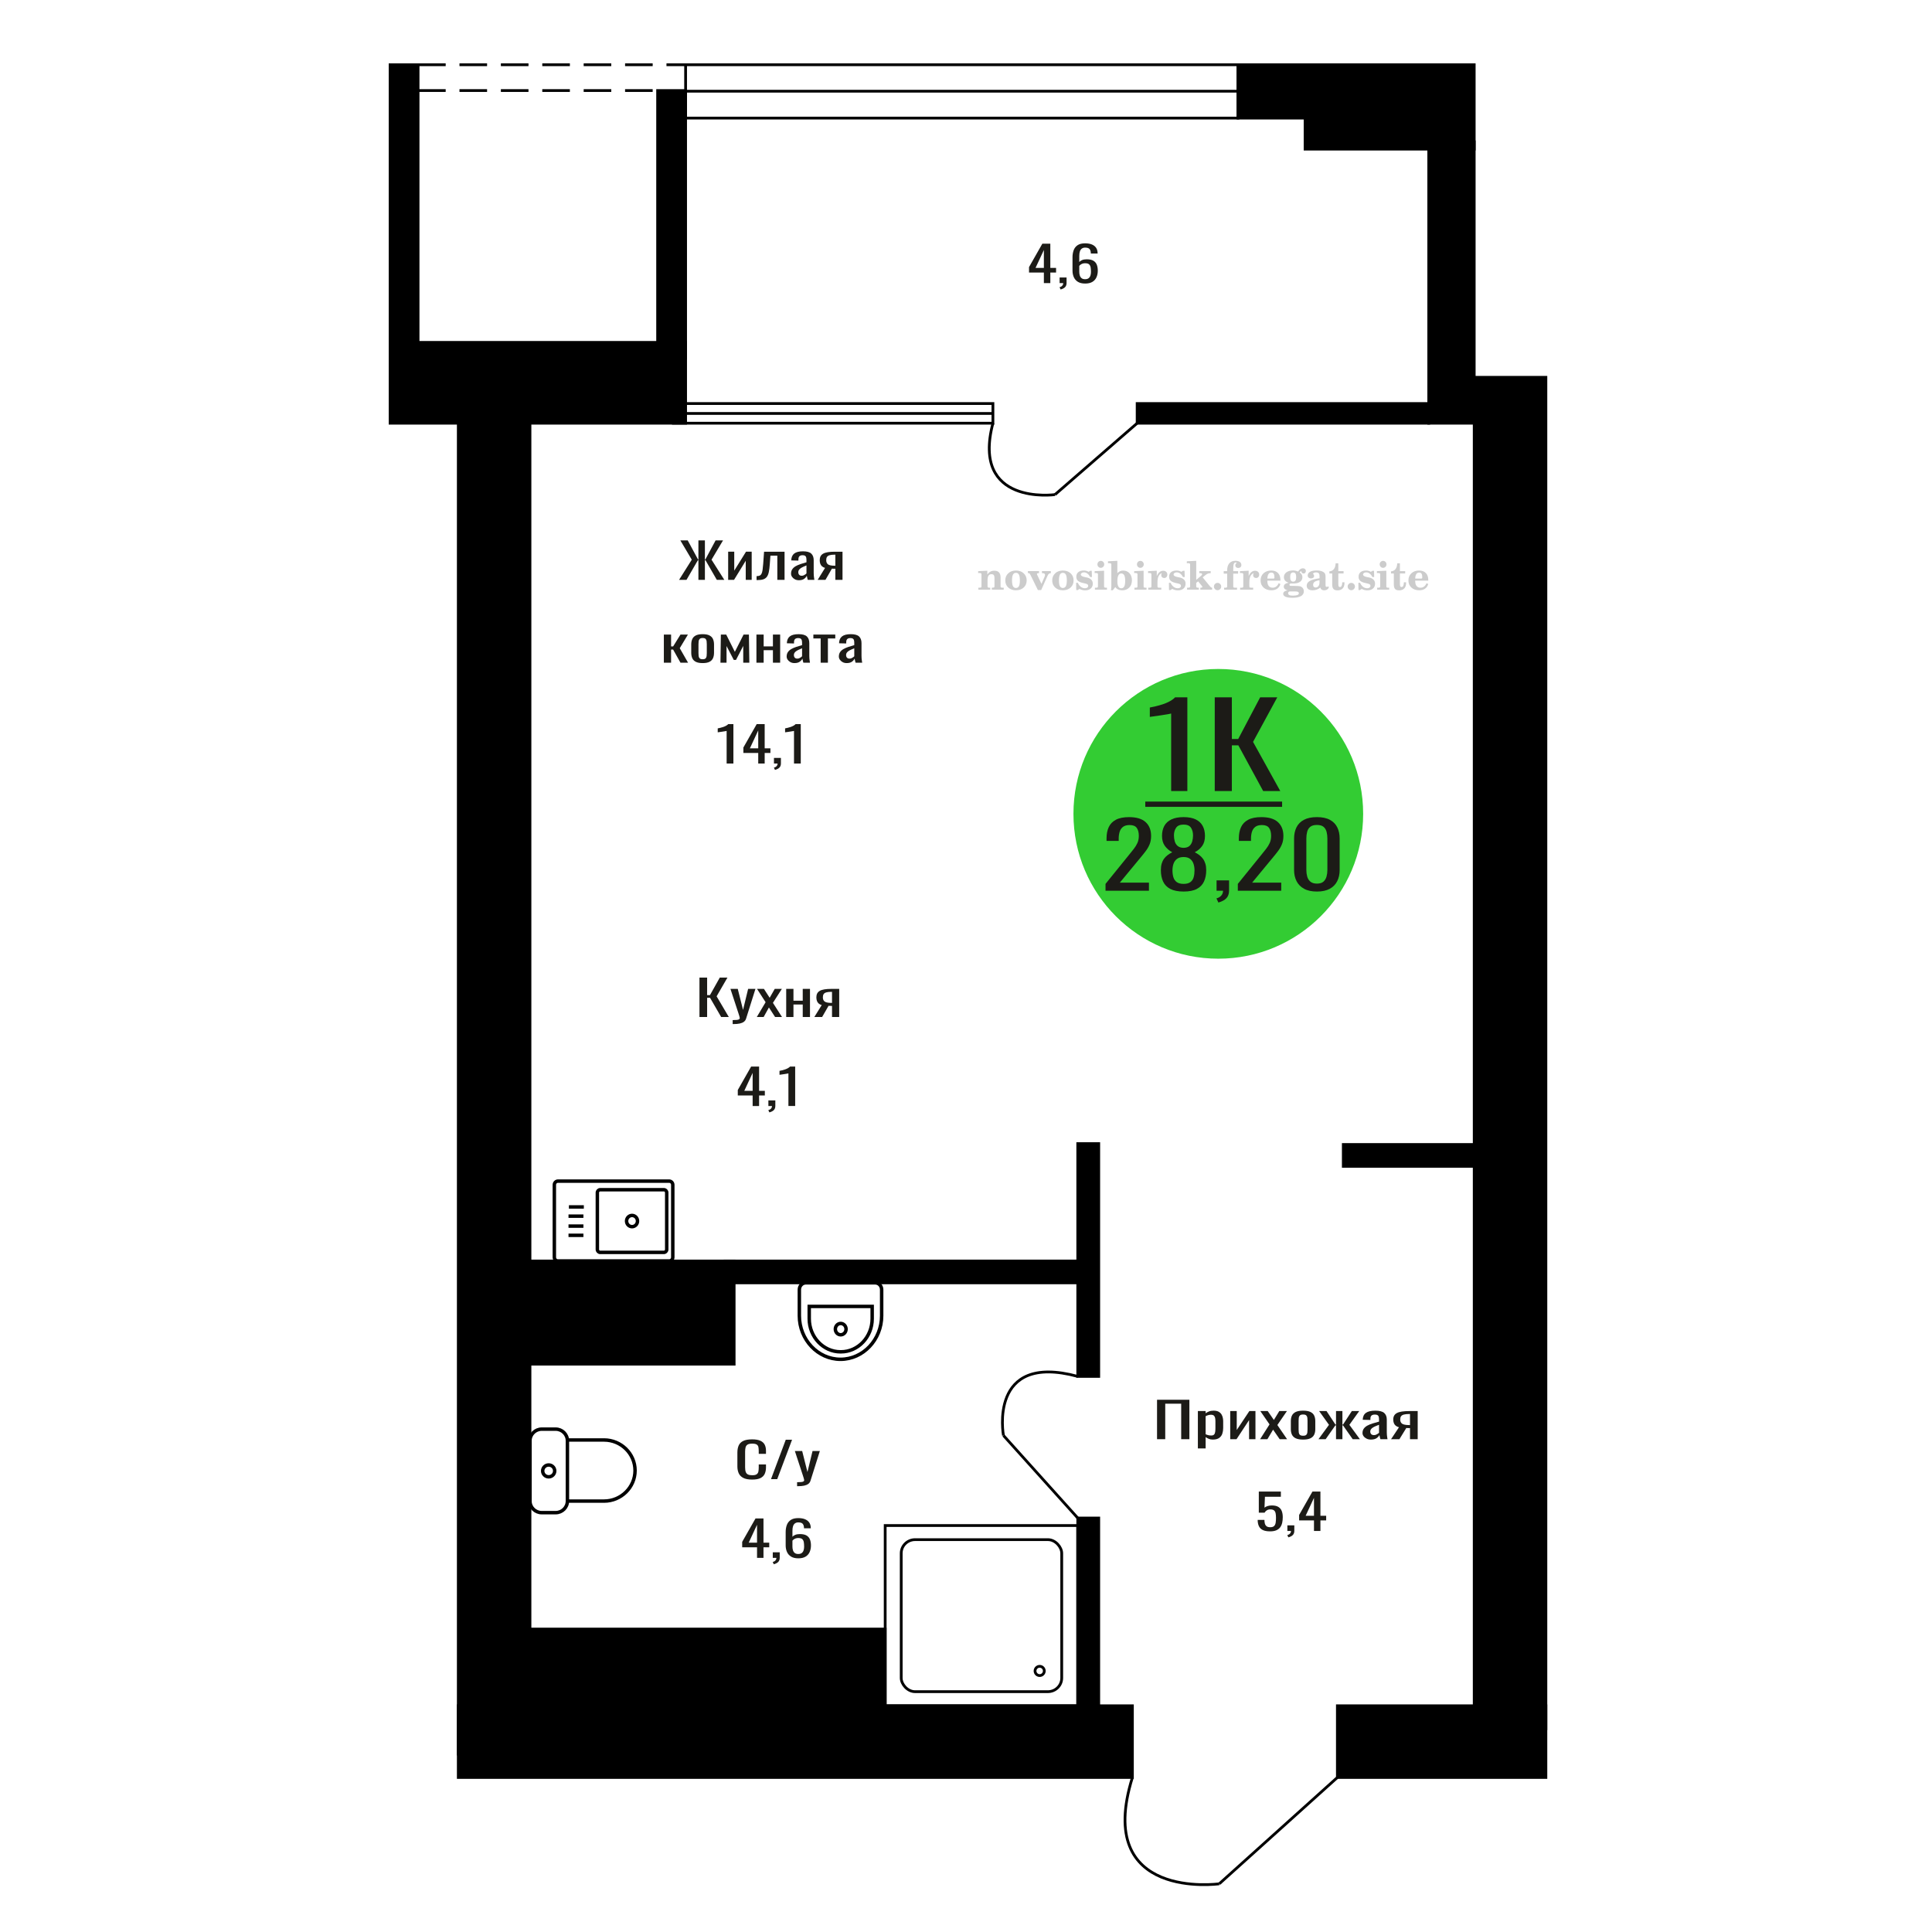 <?xml version="1.0" encoding="UTF-8"?>
<!DOCTYPE svg PUBLIC "-//W3C//DTD SVG 1.1//EN" "http://www.w3.org/Graphics/SVG/1.1/DTD/svg11.dtd">
<!-- Creator: CorelDRAW 2019 -->
<svg xmlns="http://www.w3.org/2000/svg" xml:space="preserve" width="140mm" height="140mm" version="1.1" style="shape-rendering:geometricPrecision; text-rendering:geometricPrecision; image-rendering:optimizeQuality; fill-rule:evenodd; clip-rule:evenodd"
viewBox="0 0 14000 14000"
 xmlns:xlink="http://www.w3.org/1999/xlink">
 <defs>
  <style type="text/css">
   <![CDATA[
    .str1 {stroke:black;stroke-width:25;stroke-miterlimit:22.926}
    .str0 {stroke:black;stroke-width:20;stroke-miterlimit:22.926}
    .str2 {stroke:black;stroke-width:20;stroke-miterlimit:22.926;stroke-dasharray:200 100}
    .fil5 {fill:none}
    .fil4 {fill:black}
    .fil3 {fill:#1C1B17}
    .fil2 {fill:#33CC33}
    .fil0 {fill:#1C1B17;fill-rule:nonzero}
    .fil1 {fill:#CCCCCC;fill-rule:nonzero}
   ]]>
  </style>
 </defs>
 <g id="Слой_x0020_1">
  <polygon class="fil0" points="8384.35,10428.92 8384.35,10143.17 8618.74,10143.17 8618.74,10428.92 8559.34,10428.92 8559.34,10171.74 8443.73,10171.74 8443.73,10428.92 "/>
  <path id="1" class="fil0" d="M8680.22 10495.95l0 -270.94 56.23 0 0 16.23c6.66,-5.17 14.72,-9.64 24.18,-13.4 9.46,-3.77 20.66,-5.65 33.62,-5.65 15.78,0 28.29,2.76 37.59,8.29 9.28,5.53 16.19,12.47 20.75,20.82 4.56,8.34 7.53,16.81 8.94,25.4 1.4,8.58 2.1,15.93 2.1,22.04l0 49.39c0,14.35 -2.1,27.93 -6.31,40.75 -4.21,12.82 -11.82,23.17 -22.86,31.04 -11.04,7.88 -26.53,11.82 -46.51,11.82 -10.86,0 -20.5,-1.82 -28.9,-5.47 -8.42,-3.64 -15.94,-7.82 -22.6,-12.52l0 82.2 -56.23 0zm96.69 -93.84c9.82,0 16.82,-2.41 21.02,-7.23 4.22,-4.82 6.84,-11.35 7.88,-19.58 1.06,-8.23 1.58,-17.29 1.58,-27.17l0 -49.39c0,-8.46 -0.7,-16.28 -2.1,-23.46 -1.4,-7.17 -4.38,-12.87 -8.94,-17.11 -4.54,-4.23 -11.72,-6.35 -21.54,-6.35 -7.36,0 -14.36,1.06 -21.02,3.18 -6.66,2.12 -12.44,4.59 -17.34,7.41l0 130.53c5.26,2.58 11.2,4.76 17.86,6.52 6.66,1.77 14.2,2.65 22.6,2.65z"/>
  <polygon id="2" class="fil0" points="8914.6,10428.92 8914.6,10225.01 8961.9,10225.01 8961.9,10362.24 9053.34,10225.01 9097.49,10225.01 9097.49,10428.92 9051.24,10428.92 9051.24,10290.63 8960.32,10428.92 "/>
  <polygon id="3" class="fil0" points="9131.13,10428.92 9199.45,10321.67 9132.69,10225.01 9186.31,10225.01 9230.97,10289.57 9270.38,10225.01 9325.56,10225.01 9256.2,10326.26 9326.62,10428.92 9273.02,10428.92 9225.19,10359.78 9184.21,10428.92 "/>
  <path id="4" class="fil0" d="M9442.76 10431.74c-22.42,0 -40.12,-3.06 -53.08,-9.17 -12.96,-6.11 -22.15,-14.82 -27.59,-26.11 -5.42,-11.28 -8.15,-24.57 -8.15,-39.86l0 -59.27c0,-15.28 2.73,-28.57 8.15,-39.86 5.44,-11.29 14.63,-19.99 27.59,-26.11 12.96,-6.11 30.66,-9.17 53.08,-9.17 22.42,0 40.02,3.06 52.82,9.17 12.78,6.12 21.9,14.82 27.32,26.11 5.44,11.29 8.15,24.58 8.15,39.86l0 59.27c0,15.29 -2.71,28.58 -8.15,39.86 -5.42,11.29 -14.54,20 -27.32,26.11 -12.8,6.11 -30.4,9.17 -52.82,9.17zm0 -27.87c10.86,0 18.48,-2.11 22.86,-6.35 4.38,-4.23 7,-9.82 7.88,-16.75 0.88,-6.94 1.31,-14.17 1.31,-21.7l0 -63.85c0,-7.76 -0.43,-15.06 -1.31,-21.88 -0.88,-6.82 -3.5,-12.4 -7.88,-16.75 -4.38,-4.35 -12,-6.53 -22.86,-6.53 -10.86,0 -18.57,2.18 -23.12,6.53 -4.56,4.35 -7.27,9.93 -8.15,16.75 -0.88,6.82 -1.31,14.12 -1.31,21.88l0 63.85c0,7.53 0.43,14.76 1.31,21.7 0.88,6.93 3.59,12.52 8.15,16.75 4.55,4.24 12.26,6.35 23.12,6.35z"/>
  <polygon id="5" class="fil0" points="9554.17,10428.92 9630.37,10324.85 9558.91,10225.01 9612.5,10225.01 9677.14,10323.09 9681.34,10323.09 9681.34,10225.01 9727.6,10225.01 9727.6,10323.09 9731.8,10323.09 9795.91,10225.01 9849.51,10225.01 9778.05,10324.85 9854.25,10428.92 9802.22,10428.92 9731.8,10328.73 9727.6,10328.73 9727.6,10428.92 9681.34,10428.92 9681.34,10328.73 9676.62,10328.73 9606.2,10428.92 "/>
  <path id="6" class="fil0" d="M9934.13 10431.74c-11.92,0 -22.42,-2.29 -31.54,-6.88 -9.1,-4.58 -16.28,-10.46 -21.54,-17.64 -5.26,-7.17 -7.88,-14.75 -7.88,-22.75 0,-12.7 3.14,-23.4 9.46,-32.1 6.3,-8.71 14.97,-16.05 26.01,-22.05 11.04,-6 23.82,-11.23 38.36,-15.7 14.54,-4.47 29.87,-8.82 45.99,-13.05l0 -14.47c0,-8.23 -0.7,-15.05 -2.11,-20.46 -1.4,-5.41 -4.29,-9.47 -8.67,-12.17 -4.37,-2.7 -10.94,-4.06 -19.7,-4.06 -7.71,0 -13.93,1.18 -18.65,3.53 -4.74,2.35 -8.15,5.7 -10.25,10.06 -2.1,4.35 -3.16,9.46 -3.16,15.34l0 10.23 -55.7 -1.41c0.7,-22.58 8.4,-39.22 23.12,-49.92 14.72,-10.7 37.48,-16.05 68.32,-16.05 30.12,0 51.49,5.53 64.11,16.58 12.6,11.06 18.92,27.05 18.92,47.98l0 93.13c0,6.35 0.25,12.47 0.79,18.35 0.52,5.88 1.22,11.35 2.1,16.4 0.88,5.06 1.67,9.82 2.37,14.29l-51.51 0c-1.05,-3.76 -2.36,-8.53 -3.94,-14.29 -1.58,-5.76 -2.72,-10.99 -3.42,-15.7 -3.5,8 -10.24,15.47 -20.23,22.41 -9.98,6.93 -23.73,10.4 -41.25,10.4zm22.07 -32.45c5.61,0 10.86,-1.06 15.77,-3.18 4.9,-2.12 9.28,-4.53 13.13,-7.23 3.86,-2.71 6.48,-4.88 7.89,-6.53l0 -57.85c-8.76,3.29 -17,6.58 -24.7,9.87 -7.71,3.3 -14.45,6.77 -20.23,10.41 -5.78,3.65 -10.34,7.76 -13.66,12.35 -3.34,4.59 -5.01,9.82 -5.01,15.7 0,8.23 2.28,14.7 6.84,19.4 4.56,4.7 11.22,7.06 19.97,7.06z"/>
  <path id="7" class="fil0" d="M10080.22 10428.92l57.28 -86.43c-9.8,-2.59 -17.77,-6.47 -23.91,-11.64 -6.14,-5.18 -10.61,-11.53 -13.41,-19.05 -2.8,-7.53 -4.2,-16 -4.2,-25.4 0,-10.82 2.1,-20.11 6.3,-27.87 4.22,-7.76 10.88,-14.11 19.98,-19.05 9.12,-4.94 21.2,-8.59 36.26,-10.94 15.07,-2.35 33.64,-3.53 55.71,-3.53l58.86 0 0 203.91 -55.71 0 0 -80.43c-5.6,0 -10.33,-0.06 -14.19,-0.18 -3.85,-0.12 -8.05,-0.29 -12.61,-0.53l-49.92 81.14 -60.44 0zm130.86 -102.31c0.7,0 1.83,0 3.41,0 1.58,0 2.54,0 2.89,0l0 -80.08c-0.35,0 -1.31,0 -2.89,0 -1.58,0 -2.54,0 -2.89,0 -16.46,0 -29.51,1.36 -39.15,4.06 -9.64,2.7 -16.37,6.94 -20.23,12.7 -3.86,5.76 -5.78,13.46 -5.78,23.11 0,13.4 4.47,23.4 13.39,29.98 8.94,6.59 26.02,10 51.25,10.23z"/>
  <path class="fil1" d="M7089.33 4272.82l0 -14.11 13.22 -0.28c3.86,-0.29 6.44,-1.13 7.71,-2.54 1.27,-1.41 1.93,-4.05 1.93,-7.91l0 -84.43c0,-4.56 -0.99,-7.52 -3.01,-9.03 -2.02,-1.46 -6.21,-2.21 -12.56,-2.21 -0.84,0 -2.21,0.05 -4.09,0.14 -1.88,0.1 -3.29,0.14 -4.33,0.14l0 -13.82 66.37 -3.11 0 27.05c6.78,-9.32 14.21,-16.14 22.25,-20.51 8.04,-4.38 17.26,-6.54 27.61,-6.54 15.66,0 27.24,4 34.76,12 7.53,7.99 11.29,20.27 11.29,36.83l0 63.49c0,3.86 0.66,6.5 1.98,7.95 1.36,1.51 3.9,2.31 7.66,2.5l13.22 0.28 0 14.11 -86.08 0 0 -14.11 9.69 -0.71c3.86,-0.18 6.4,-0.98 7.62,-2.4 1.27,-1.41 1.88,-4.04 1.88,-7.9l0 -58.98c0,-9.79 -1.69,-16.93 -5.03,-21.31 -3.34,-4.42 -8.75,-6.63 -16.18,-6.63 -10.16,0 -17.54,3.48 -22.15,10.49 -4.57,6.96 -6.87,18.44 -6.87,34.43l0 42.28c0,3.86 0.66,6.5 1.93,7.91 1.27,1.41 3.81,2.25 7.66,2.54l9.88 0.28 0 14.11 -86.36 0z"/>
  <path id="1" class="fil1" d="M7284.68 4205.98c0,-21.12 7.19,-38.33 21.54,-51.69 14.39,-13.36 33.02,-20.04 55.88,-20.04 22.67,0 41.25,6.68 55.74,20.08 14.53,13.41 21.78,30.63 21.78,51.65 0,21.03 -7.2,38.19 -21.55,51.46 -14.39,13.26 -33.02,19.9 -55.97,19.9 -22.95,0 -41.63,-6.64 -55.93,-19.85 -14.34,-13.22 -21.49,-30.39 -21.49,-51.51zm48.82 0c0,18.96 2.26,32.79 6.77,41.53 4.52,8.8 11.67,13.17 21.55,13.17 9.92,0 17.17,-4.37 21.77,-13.17 4.61,-8.74 6.92,-22.57 6.92,-41.53 0,-19.19 -2.26,-33.16 -6.82,-41.91 -4.56,-8.79 -11.76,-13.17 -21.59,-13.17 -9.97,0 -17.22,4.38 -21.78,13.17 -4.56,8.75 -6.82,22.72 -6.82,41.91z"/>
  <path id="2" class="fil1" d="M7466.09 4164.17c-2.11,-4.57 -4.33,-7.62 -6.58,-9.08 -2.31,-1.46 -5.6,-2.21 -9.83,-2.21l-1.09 0 0 -14.4 80.53 0 0 14.4 -6.07 0.56c-3.2,0.28 -5.5,0.85 -6.91,1.79 -1.36,0.89 -2.07,2.3 -2.07,4.14 0,0.8 0.33,2.11 0.89,3.85 0.61,1.74 1.37,3.53 2.31,5.37l29.63 62.46 23.14 -53.62c0.76,-1.83 1.32,-3.9 1.79,-6.16 0.47,-2.26 0.71,-4.24 0.71,-5.98 0,-3.48 -1.32,-6.3 -3.96,-8.37 -2.58,-2.02 -6.25,-3.2 -10.95,-3.48l-7.44 -0.56 0 -14.4 64.63 0 0 14.96c-6.07,0.28 -10.77,1.69 -14.11,4.28 -3.39,2.54 -6.73,7.62 -10.16,15.15l-45.72 102.77 -23.99 0 -54.75 -111.47z"/>
  <path id="3" class="fil1" d="M7624.75 4205.98c0,-21.12 7.19,-38.33 21.54,-51.69 14.39,-13.36 33.02,-20.04 55.88,-20.04 22.67,0 41.25,6.68 55.74,20.08 14.53,13.41 21.78,30.63 21.78,51.65 0,21.03 -7.2,38.19 -21.55,51.46 -14.39,13.26 -33.02,19.9 -55.97,19.9 -22.95,0 -41.63,-6.64 -55.93,-19.85 -14.34,-13.22 -21.49,-30.39 -21.49,-51.51zm48.82 0c0,18.96 2.26,32.79 6.77,41.53 4.52,8.8 11.67,13.17 21.55,13.17 9.92,0 17.17,-4.37 21.77,-13.17 4.61,-8.74 6.92,-22.57 6.92,-41.53 0,-19.19 -2.26,-33.16 -6.82,-41.91 -4.56,-8.79 -11.76,-13.17 -21.59,-13.17 -9.97,0 -17.22,4.38 -21.78,13.17 -4.56,8.75 -6.82,22.72 -6.82,41.91z"/>
  <path id="4" class="fil1" d="M7797.98 4223.15l12.18 0c5.79,12.79 13.12,22.58 22.01,29.35 8.94,6.77 18.87,10.16 29.87,10.16 7.2,0 12.89,-1.6 17.08,-4.75 4.23,-3.2 6.35,-7.43 6.35,-12.79 0,-4.8 -1.84,-8.47 -5.55,-11.06 -3.72,-2.59 -11.62,-5.13 -23.76,-7.62 -20.84,-4 -35.51,-9.64 -44.02,-16.84 -8.52,-7.19 -12.75,-17.26 -12.75,-30.19 0,-14.35 4.75,-25.45 14.25,-33.31 9.5,-7.9 23,-11.85 40.45,-11.85 6.49,0 12.7,0.8 18.49,2.45 5.83,1.64 11.15,3.99 15.94,7.1l11.06 -7.57 11.61 0 1.37 45.15 -13.27 0c-4.93,-10.58 -11.33,-18.91 -19.14,-24.88 -7.81,-5.98 -16.18,-8.99 -25.16,-8.99 -6.82,0 -12.37,1.51 -16.65,4.57 -4.33,3.05 -6.5,6.86 -6.5,11.47 0,8.75 11.15,15.1 33.4,19.05 2.68,0.47 4.75,0.85 6.21,1.13 15.71,2.92 27.56,8.23 35.46,15.95 7.91,7.71 11.86,17.73 11.86,30.01 0,14.81 -4.99,26.53 -14.96,35.18 -9.97,8.7 -23.57,13.03 -40.83,13.03 -7.71,0 -15.05,-0.89 -21.92,-2.73 -6.91,-1.83 -13.12,-4.47 -18.76,-7.95l-12.14 8.42 -11.34 0 -0.84 -52.49z"/>
  <path id="5" class="fil1" d="M7952.3 4089.38c0,-7.01 2.4,-12.94 7.25,-17.78 4.84,-4.89 10.67,-7.34 17.59,-7.34 6.63,0 12.37,2.45 17.26,7.38 4.85,4.94 7.29,10.82 7.29,17.74 0,6.91 -2.4,12.84 -7.24,17.87 -4.85,5.03 -10.59,7.53 -17.31,7.53 -6.92,0 -12.75,-2.45 -17.59,-7.39 -4.85,-4.94 -7.25,-10.91 -7.25,-18.01zm48.26 158.56c0,3.95 0.66,6.68 1.93,8.09 1.32,1.41 3.91,2.21 7.76,2.4l11.2 0.28 0 14.11 -87.21 0 0 -14.11 12.28 -0.28c3.81,-0.19 6.39,-0.99 7.71,-2.5 1.37,-1.45 2.02,-4.14 2.02,-7.99l0 -84.48c0,-4.47 -0.98,-7.48 -3.01,-8.94 -2.02,-1.46 -6.16,-2.21 -12.41,-2.21 -0.85,0 -2.17,0.05 -4.1,0.14 -1.88,0.1 -3.34,0.14 -4.46,0.14l0 -13.82 68.29 -3.11 0 112.28z"/>
  <path id="6" class="fil1" d="M8125.3 4155.42c-9.59,0 -16.74,4.75 -21.4,14.25 -4.7,9.55 -7.05,23.99 -7.05,43.37 0,16.27 2.39,28.64 7.24,37.16 4.84,8.51 11.9,12.74 21.21,12.74 9.64,0 16.75,-4.47 21.36,-13.45 4.61,-8.94 6.91,-22.81 6.91,-41.53 0,-17.69 -2.35,-30.81 -7.05,-39.51 -4.66,-8.71 -11.76,-13.03 -21.22,-13.03zm-74.97 121.92c0.94,-5.32 1.64,-10.59 2.07,-15.81 0.47,-5.22 0.7,-10.58 0.7,-16.09l0 -153.48c0,-4.42 -0.99,-7.38 -2.92,-8.84 -1.92,-1.46 -6.02,-2.21 -12.22,-2.21 -0.85,0 -2.26,0.05 -4.29,0.14 -2.02,0.1 -3.66,0.14 -4.84,0.14l0 -13.83 68.02 -3.38 0 89.79c5.78,-6.58 12.08,-11.43 18.86,-14.58 6.82,-3.11 14.44,-4.66 22.9,-4.66 19.01,0 34.39,6.49 46.15,19.48 11.76,12.98 17.64,30 17.64,51.03 0,21.87 -6.5,39.42 -19.43,52.68 -12.94,13.27 -29.96,19.9 -51.13,19.9 -11.19,0 -20.93,-1.98 -29.26,-5.93 -8.32,-3.9 -15.24,-9.83 -20.74,-17.73l-18.01 23.38 -13.5 0z"/>
  <path id="7" class="fil1" d="M8238.8 4089.38c0,-7.01 2.4,-12.94 7.25,-17.78 4.84,-4.89 10.67,-7.34 17.59,-7.34 6.63,0 12.37,2.45 17.26,7.38 4.85,4.94 7.29,10.82 7.29,17.74 0,6.91 -2.4,12.84 -7.24,17.87 -4.85,5.03 -10.59,7.53 -17.31,7.53 -6.92,0 -12.75,-2.45 -17.59,-7.39 -4.85,-4.94 -7.25,-10.91 -7.25,-18.01zm48.26 158.56c0,3.95 0.66,6.68 1.93,8.09 1.32,1.41 3.91,2.21 7.76,2.4l11.2 0.28 0 14.11 -87.21 0 0 -14.11 12.28 -0.28c3.81,-0.19 6.39,-0.99 7.71,-2.5 1.37,-1.45 2.02,-4.14 2.02,-7.99l0 -84.48c0,-4.47 -0.98,-7.48 -3.01,-8.94 -2.02,-1.46 -6.16,-2.21 -12.41,-2.21 -0.85,0 -2.17,0.05 -4.1,0.14 -1.88,0.1 -3.34,0.14 -4.46,0.14l0 -13.82 68.29 -3.11 0 112.28z"/>
  <path id="8" class="fil1" d="M8320.69 4272.82l0 -14.11 13.22 -0.28c3.86,-0.29 6.44,-1.13 7.71,-2.54 1.27,-1.41 1.93,-4.05 1.93,-7.91l0 -84.47c0,-4.52 -0.99,-7.53 -3.01,-8.99 -2.02,-1.46 -6.21,-2.21 -12.56,-2.21 -0.84,0 -2.21,0.05 -4.09,0.14 -1.88,0.1 -3.29,0.14 -4.33,0.14l0 -13.82 62.89 -3.11 0 38.85c5.55,-12.74 12.14,-22.39 19.9,-28.88 7.71,-6.44 16.41,-9.69 26.15,-9.69 9.03,0 16.37,2.54 22.01,7.58 5.65,5.08 8.47,11.52 8.47,19.42 0,7.72 -2.07,13.88 -6.26,18.53 -4.18,4.66 -9.69,6.97 -16.51,6.97 -6.35,0 -11.52,-2.03 -15.52,-6.12 -4,-4.09 -6.02,-9.41 -6.02,-15.94 0,-2.59 0.42,-4.94 1.27,-7.15 0.8,-2.21 2.12,-4.33 3.86,-6.35 -10.49,3.38 -18.44,10.67 -23.94,21.77 -5.51,11.11 -8.28,25.59 -8.28,43.42l0 29.91c0,3.86 0.66,6.5 1.97,7.95 1.37,1.51 3.91,2.31 7.67,2.5l18.02 0.28 0 14.11 -94.55 0z"/>
  <path id="9" class="fil1" d="M8470.32 4223.15l12.18 0c5.79,12.79 13.12,22.58 22.01,29.35 8.94,6.77 18.87,10.16 29.87,10.16 7.2,0 12.89,-1.6 17.08,-4.75 4.23,-3.2 6.35,-7.43 6.35,-12.79 0,-4.8 -1.84,-8.47 -5.55,-11.06 -3.72,-2.59 -11.62,-5.13 -23.76,-7.62 -20.84,-4 -35.51,-9.64 -44.02,-16.84 -8.52,-7.19 -12.75,-17.26 -12.75,-30.19 0,-14.35 4.75,-25.45 14.25,-33.31 9.5,-7.9 23,-11.85 40.45,-11.85 6.49,0 12.7,0.8 18.49,2.45 5.83,1.64 11.15,3.99 15.94,7.1l11.06 -7.57 11.61 0 1.37 45.15 -13.27 0c-4.93,-10.58 -11.33,-18.91 -19.14,-24.88 -7.81,-5.98 -16.18,-8.99 -25.16,-8.99 -6.82,0 -12.37,1.51 -16.65,4.57 -4.33,3.05 -6.5,6.86 -6.5,11.47 0,8.75 11.15,15.1 33.4,19.05 2.68,0.47 4.75,0.85 6.21,1.13 15.71,2.92 27.56,8.23 35.46,15.95 7.91,7.71 11.86,17.73 11.86,30.01 0,14.81 -4.99,26.53 -14.96,35.18 -9.97,8.7 -23.57,13.03 -40.83,13.03 -7.71,0 -15.05,-0.89 -21.92,-2.73 -6.91,-1.83 -13.12,-4.47 -18.76,-7.95l-12.14 8.42 -11.34 0 -0.84 -52.49z"/>
  <path id="10" class="fil1" d="M8624.08 4091.92c0,-4.38 -0.94,-7.34 -2.82,-8.8 -1.88,-1.46 -5.93,-2.21 -12.14,-2.21 -0.7,0 -2.12,0.05 -4.19,0.14 -2.02,0.1 -3.66,0.14 -4.84,0.14l0 -13.83 68.3 -3.38 0 137.96 33.91 -28.51c2.96,-2.4 5.13,-4.56 6.54,-6.54 1.46,-1.97 2.16,-3.85 2.16,-5.59 0,-2.78 -1.31,-4.8 -3.95,-6.12 -2.59,-1.36 -6.54,-2.02 -11.76,-2.02 -0.47,0 -1.27,0.05 -2.35,0.14 -1.08,0.09 -1.93,0.14 -2.49,0.14l0 -14.67 82.92 0 0 14.67c-7.15,0 -13.59,0.94 -19.33,2.82 -5.74,1.88 -11.15,4.89 -16.18,9.03l-22.86 18.35 52.73 64.86c2.82,3.58 5.45,6.21 7.81,7.81 2.4,1.6 4.89,2.4 7.43,2.4l0.56 0 0 14.11 -85.51 0 0 -14.11 6.77 -0.28c2.59,-0.19 4.52,-0.76 5.93,-1.7 1.36,-0.98 2.07,-2.3 2.07,-3.95 0,-1.55 -1.27,-3.9 -3.72,-7.01 -0.65,-0.84 -1.12,-1.45 -1.41,-1.78l-25.73 -31.28 -13.54 11 0 24.27c0,3.86 0.66,6.5 1.93,7.95 1.27,1.51 3.85,2.31 7.71,2.5l9.27 0.28 0 14.11 -85.23 0 0 -14.11 12.23 -0.28c3.76,-0.19 6.35,-0.99 7.71,-2.5 1.36,-1.45 2.07,-4.09 2.07,-7.95l0 -156.06z"/>
  <path id="11" class="fil1" d="M8822.81 4223.71c7.15,0 13.35,2.59 18.58,7.81 5.22,5.18 7.85,11.38 7.85,18.63 0,7.29 -2.59,13.54 -7.81,18.77 -5.17,5.22 -11.38,7.85 -18.62,7.85 -7.2,0 -13.36,-2.63 -18.54,-7.85 -5.22,-5.23 -7.8,-11.48 -7.8,-18.77 0,-7.15 2.63,-13.36 7.85,-18.58 5.22,-5.22 11.38,-7.86 18.49,-7.86z"/>
  <path id="12" class="fil1" d="M8867.4 4156.55l0 -17.78 25.02 0 0 -5.65c0,-21.97 5.22,-38.99 15.71,-51.17 10.49,-12.19 25.21,-18.26 44.12,-18.26 13.27,0 23.76,2.73 31.52,8.14 7.76,5.41 11.66,12.7 11.66,21.87 0,6.82 -2.07,12.19 -6.21,16.09 -4.14,3.9 -9.87,5.83 -17.26,5.83 -6.07,0 -11.01,-1.78 -14.82,-5.36 -3.81,-3.57 -5.73,-8.18 -5.73,-13.78 0,-5.88 2.63,-11.1 7.95,-15.71 1.08,-1.08 1.64,-1.79 1.64,-2.07 0,-0.99 -0.47,-1.74 -1.36,-2.16 -0.94,-0.47 -2.45,-0.71 -4.57,-0.71 -7,0 -11.85,3.58 -14.53,10.68 -2.73,7.1 -4.09,21.54 -4.09,43.32l0 8.94 35.51 0 0 17.78 -35.51 0 0 91.43c0,4.14 0.84,6.97 2.59,8.47 1.74,1.51 5.08,2.26 10.01,2.26l15.06 0 0 14.11 -93.7 0 0 -14.11 12.37 -0.28c3.76,-0.19 6.3,-0.99 7.67,-2.5 1.31,-1.45 1.97,-4.09 1.97,-7.95l0 -91.43 -25.02 0z"/>
  <path id="13" class="fil1" d="M8986.4 4272.82l0 -14.11 13.22 -0.28c3.86,-0.29 6.44,-1.13 7.71,-2.54 1.27,-1.41 1.93,-4.05 1.93,-7.91l0 -84.47c0,-4.52 -0.99,-7.53 -3.01,-8.99 -2.02,-1.46 -6.21,-2.21 -12.56,-2.21 -0.84,0 -2.21,0.05 -4.09,0.14 -1.88,0.1 -3.29,0.14 -4.33,0.14l0 -13.82 62.89 -3.11 0 38.85c5.55,-12.74 12.14,-22.39 19.9,-28.88 7.71,-6.44 16.41,-9.69 26.15,-9.69 9.03,0 16.37,2.54 22.01,7.58 5.65,5.08 8.47,11.52 8.47,19.42 0,7.72 -2.07,13.88 -6.26,18.53 -4.18,4.66 -9.69,6.97 -16.51,6.97 -6.35,0 -11.52,-2.03 -15.52,-6.12 -4,-4.09 -6.02,-9.41 -6.02,-15.94 0,-2.59 0.42,-4.94 1.27,-7.15 0.8,-2.21 2.12,-4.33 3.86,-6.35 -10.49,3.38 -18.44,10.67 -23.94,21.77 -5.51,11.11 -8.28,25.59 -8.28,43.42l0 29.91c0,3.86 0.66,6.5 1.97,7.95 1.37,1.51 3.91,2.31 7.67,2.5l18.02 0.28 0 14.11 -94.55 0z"/>
  <path id="14" class="fil1" d="M9265.85 4226.25l12.42 5.93c-4.42,14.77 -12.14,26.01 -23.19,33.68 -11.1,7.67 -25.17,11.48 -42.24,11.48 -23.43,0 -42.29,-6.59 -56.68,-19.71 -14.35,-13.13 -21.54,-30.34 -21.54,-51.65 0,-21.26 7.15,-38.57 21.4,-51.83 14.3,-13.27 32.97,-19.9 56.02,-19.9 21.02,0 37.35,6.07 49.01,18.25 11.67,12.14 17.5,29.21 17.5,51.13l0 3.71 -94.83 0 0 1.93c0,16.33 3.3,28.65 9.83,36.97 6.59,8.33 16.37,12.47 29.31,12.47 9.45,0 17.78,-2.73 24.93,-8.19 7.19,-5.45 13.21,-13.54 18.06,-24.27zm-82.13 -33.58l43.37 0c2.96,0 5.03,-0.66 6.21,-1.93 1.18,-1.27 1.79,-3.62 1.79,-7.05 0,-12.14 -1.84,-20.98 -5.46,-26.49 -3.62,-5.5 -9.31,-8.27 -17.12,-8.27 -8.98,0 -15.85,3.62 -20.6,10.81 -4.71,7.25 -7.43,18.21 -8.19,32.93z"/>
  <path id="15" class="fil1" d="M9330.38 4277.95c-9.12,-2.31 -15.99,-5.69 -20.65,-10.26 -4.65,-4.56 -6.96,-10.16 -6.96,-16.88 0,-7.43 3.06,-13.55 9.22,-18.39 6.16,-4.8 15.05,-8.09 26.62,-9.84 -11.38,-3.05 -20.03,-8.04 -26.01,-15.05 -5.97,-6.96 -8.98,-15.47 -8.98,-25.49 0,-14.3 6.07,-25.97 18.2,-34.9 12.14,-8.99 27.99,-13.45 47.56,-13.45 6.91,0 13.4,0.7 19.56,2.07 6.17,1.36 12.14,3.43 17.92,6.16l4.85 -7.01c3.76,-5.36 8.28,-9.46 13.5,-12.37 5.22,-2.92 10.68,-4.38 16.37,-4.38 6.25,0 11.33,1.79 15.28,5.37 3.96,3.62 5.93,8.23 5.93,13.82 0,5.51 -1.5,10.02 -4.56,13.46 -3.01,3.43 -6.96,5.17 -11.81,5.17 -3.34,0 -6.16,-0.7 -8.56,-2.12 -2.4,-1.45 -4.33,-3.62 -5.78,-6.53 -0.57,-1.13 -0.9,-2.5 -1.09,-4.14 -0.28,-2.31 -1.27,-3.48 -2.91,-3.58 -1.65,0 -3.48,0.8 -5.51,2.4 -2.02,1.6 -3.66,3.62 -4.93,6.07 6.96,4.8 12.04,9.92 15.24,15.43 3.19,5.55 4.79,11.9 4.79,19.05 0,14.34 -5.83,25.58 -17.45,33.72 -11.62,8.14 -27.75,12.23 -48.4,12.23 -1.74,0 -4.18,-0.09 -7.34,-0.28 -3.1,-0.19 -5.36,-0.28 -6.72,-0.28 -4.33,0 -7.72,0.8 -10.11,2.44 -2.45,1.6 -3.67,3.81 -3.67,6.64 0,3.24 1.08,5.5 3.24,6.77 2.17,1.27 5.93,1.93 11.34,1.93l20.46 0c10.72,0 20.08,0.33 28.03,1.03 8,0.71 13.45,1.6 16.51,2.68 7.72,2.78 13.74,7.34 18.06,13.78 4.33,6.45 6.5,13.88 6.5,22.3 0,14.86 -7.06,26.29 -21.17,34.29 -14.11,8 -34.34,11.99 -60.73,11.99 -22.43,0 -39.32,-2.44 -50.65,-7.29 -11.34,-4.89 -17.03,-12.13 -17.03,-21.77 0,-6.35 2.77,-11.62 8.28,-15.9 5.5,-4.28 13.36,-7.25 23.56,-8.89zm13.88 7.85c-3.58,1.46 -6.12,3.15 -7.62,5.04 -1.51,1.88 -2.26,4.32 -2.26,7.38 0,6.16 2.68,10.72 8,13.64 5.31,2.96 13.59,4.42 24.83,4.42 15.24,0 26.53,-1.41 33.82,-4.18 7.29,-2.83 10.96,-7.15 10.96,-13.08 0,-4.66 -1.97,-8.04 -5.93,-10.11 -3.95,-2.07 -10.72,-3.11 -20.32,-3.11l-41.48 0zm4.8 -104.51c0,11.61 1.74,20.08 5.22,25.4 3.53,5.31 8.98,7.99 16.46,7.99 7.53,0 13.08,-2.68 16.7,-8.09 3.57,-5.36 5.36,-13.78 5.36,-25.3 0,-11.29 -1.79,-19.66 -5.36,-25.07 -3.62,-5.41 -9.17,-8.14 -16.7,-8.14 -7.48,0 -12.93,2.73 -16.46,8.14 -3.48,5.41 -5.22,13.78 -5.22,25.07z"/>
  <path id="16" class="fil1" d="M9561.62 4204.52c-16.7,2.68 -28.6,6.63 -35.66,11.86 -7.1,5.22 -10.63,12.55 -10.63,22.06 0,5.78 1.6,10.34 4.75,13.78 3.15,3.38 7.43,5.08 12.75,5.08 8.7,0 15.71,-3.25 20.93,-9.74 5.22,-6.49 7.86,-15.38 7.86,-26.67l0 -16.37zm43.74 35.75c0,4.52 0.8,7.71 2.4,9.64 1.6,1.93 4.23,2.87 7.81,2.87 1.64,0 3.52,-0.47 5.64,-1.46 2.12,-0.94 3.43,-1.41 4,-1.41 1.08,0 1.97,0.33 2.63,1.08 0.61,0.76 0.94,1.79 0.94,3.2 0,5.88 -3.34,11.25 -10.06,16.14 -6.73,4.84 -14.77,7.29 -24.13,7.29 -7.01,0 -12.98,-1.84 -17.92,-5.55 -4.99,-3.72 -7.9,-8.52 -8.85,-14.35 -7.71,6.3 -16.46,11.2 -26.24,14.68 -9.79,3.48 -19.85,5.22 -30.25,5.22 -13.5,0 -23.99,-2.92 -31.42,-8.8 -7.43,-5.88 -11.14,-14.16 -11.14,-24.83 0,-14.21 7.47,-25.64 22.38,-34.2 14.92,-8.61 38.53,-15.05 70.75,-19.38l0 -15.33c0,-9.93 -1.98,-16.94 -5.93,-21.07 -3.95,-4.14 -10.53,-6.21 -19.71,-6.21 -5.97,0 -11,0.98 -15.05,2.96 -4.09,1.98 -6.16,4.28 -6.16,6.82 0,0.66 1.22,2.54 3.67,5.69 2.44,3.11 3.67,6.59 3.67,10.49 0,5.32 -2.07,9.6 -6.26,12.89 -4.18,3.24 -9.64,4.89 -16.32,4.89 -6.82,0 -12.47,-1.97 -16.98,-5.93 -4.47,-3.95 -6.73,-8.89 -6.73,-14.86 0,-11.76 5.65,-20.88 16.94,-27.37 11.33,-6.45 27.28,-9.69 47.97,-9.69 11.57,0 21.73,1.17 30.53,3.52 8.75,2.31 15.99,5.79 21.68,10.35 4.52,3.53 7.67,7.48 9.46,11.95 1.79,4.42 2.68,11.24 2.68,20.41l0 60.35z"/>
  <path id="17" class="fil1" d="M9742.1 4219.48c0,0.66 0.09,1.65 0.24,2.96 0.14,1.32 0.18,2.31 0.18,2.97 0,16.51 -4.37,29.39 -13.12,38.66 -8.8,9.22 -20.98,13.83 -36.55,13.83 -14.2,0 -24.32,-3.34 -30.29,-10.07 -5.97,-6.68 -8.94,-18.48 -8.94,-35.41l0 -77 -20.32 0 0 -15.15c13.97,-0.89 24.84,-6.35 32.55,-16.27 7.72,-9.93 11.95,-23.95 12.7,-41.96l19.38 0 0 56.73 38.1 0 0 16.65 -38.1 0 0 74.78c0,9.55 0.9,15.9 2.64,19.01 1.74,3.15 4.79,4.7 9.22,4.7 5.41,0 9.5,-2.87 12.32,-8.56 2.77,-5.69 4.33,-14.3 4.61,-25.87l15.38 0z"/>
  <path id="18" class="fil1" d="M9792.01 4223.71c7.15,0 13.35,2.59 18.58,7.81 5.22,5.18 7.85,11.38 7.85,18.63 0,7.29 -2.59,13.54 -7.81,18.77 -5.17,5.22 -11.38,7.85 -18.62,7.85 -7.2,0 -13.36,-2.63 -18.54,-7.85 -5.22,-5.23 -7.8,-11.48 -7.8,-18.77 0,-7.15 2.63,-13.36 7.85,-18.58 5.22,-5.22 11.38,-7.86 18.49,-7.86z"/>
  <path id="19" class="fil1" d="M9843.28 4223.15l12.18 0c5.79,12.79 13.12,22.58 22.01,29.35 8.94,6.77 18.87,10.16 29.87,10.16 7.2,0 12.89,-1.6 17.08,-4.75 4.23,-3.2 6.35,-7.43 6.35,-12.79 0,-4.8 -1.84,-8.47 -5.55,-11.06 -3.72,-2.59 -11.62,-5.13 -23.76,-7.62 -20.84,-4 -35.51,-9.64 -44.02,-16.84 -8.52,-7.19 -12.75,-17.26 -12.75,-30.19 0,-14.35 4.75,-25.45 14.25,-33.31 9.5,-7.9 23,-11.85 40.45,-11.85 6.49,0 12.7,0.8 18.49,2.45 5.83,1.64 11.15,3.99 15.94,7.1l11.06 -7.57 11.61 0 1.37 45.15 -13.27 0c-4.93,-10.58 -11.33,-18.91 -19.14,-24.88 -7.81,-5.98 -16.18,-8.99 -25.16,-8.99 -6.82,0 -12.37,1.51 -16.65,4.57 -4.33,3.05 -6.5,6.86 -6.5,11.47 0,8.75 11.15,15.1 33.4,19.05 2.68,0.47 4.75,0.85 6.21,1.13 15.71,2.92 27.56,8.23 35.46,15.95 7.91,7.71 11.86,17.73 11.86,30.01 0,14.81 -4.99,26.53 -14.96,35.18 -9.97,8.7 -23.57,13.03 -40.83,13.03 -7.71,0 -15.05,-0.89 -21.92,-2.73 -6.91,-1.83 -13.12,-4.47 -18.76,-7.95l-12.14 8.42 -11.34 0 -0.84 -52.49z"/>
  <path id="20" class="fil1" d="M9997.6 4089.38c0,-7.01 2.4,-12.94 7.25,-17.78 4.84,-4.89 10.67,-7.34 17.59,-7.34 6.63,0 12.37,2.45 17.26,7.38 4.85,4.94 7.29,10.82 7.29,17.74 0,6.91 -2.4,12.84 -7.24,17.87 -4.85,5.03 -10.59,7.53 -17.31,7.53 -6.92,0 -12.75,-2.45 -17.59,-7.39 -4.85,-4.94 -7.25,-10.91 -7.25,-18.01zm48.26 158.56c0,3.95 0.66,6.68 1.93,8.09 1.32,1.41 3.91,2.21 7.76,2.4l11.2 0.28 0 14.11 -87.21 0 0 -14.11 12.28 -0.28c3.81,-0.19 6.39,-0.99 7.71,-2.5 1.37,-1.45 2.02,-4.14 2.02,-7.99l0 -84.48c0,-4.47 -0.98,-7.48 -3.01,-8.94 -2.02,-1.46 -6.16,-2.21 -12.41,-2.21 -0.85,0 -2.17,0.05 -4.1,0.14 -1.88,0.1 -3.34,0.14 -4.46,0.14l0 -13.82 68.29 -3.11 0 112.28z"/>
  <path id="21" class="fil1" d="M10188.57 4219.48c0,0.66 0.09,1.65 0.24,2.96 0.14,1.32 0.18,2.31 0.18,2.97 0,16.51 -4.37,29.39 -13.12,38.66 -8.8,9.22 -20.98,13.83 -36.55,13.83 -14.2,0 -24.32,-3.34 -30.29,-10.07 -5.97,-6.68 -8.94,-18.48 -8.94,-35.41l0 -77 -20.32 0 0 -15.15c13.97,-0.89 24.84,-6.35 32.55,-16.27 7.72,-9.93 11.95,-23.95 12.7,-41.96l19.38 0 0 56.73 38.1 0 0 16.65 -38.1 0 0 74.78c0,9.55 0.9,15.9 2.64,19.01 1.74,3.15 4.79,4.7 9.22,4.7 5.41,0 9.5,-2.87 12.32,-8.56 2.77,-5.69 4.33,-14.3 4.61,-25.87l15.38 0z"/>
  <path id="22" class="fil1" d="M10337.16 4226.25l12.42 5.93c-4.42,14.77 -12.14,26.01 -23.19,33.68 -11.1,7.67 -25.17,11.48 -42.24,11.48 -23.43,0 -42.29,-6.59 -56.68,-19.71 -14.35,-13.13 -21.54,-30.34 -21.54,-51.65 0,-21.26 7.15,-38.57 21.4,-51.83 14.3,-13.27 32.97,-19.9 56.02,-19.9 21.02,0 37.35,6.07 49.01,18.25 11.67,12.14 17.5,29.21 17.5,51.13l0 3.71 -94.83 0 0 1.93c0,16.33 3.3,28.65 9.83,36.97 6.59,8.33 16.37,12.47 29.31,12.47 9.45,0 17.78,-2.73 24.93,-8.19 7.19,-5.45 13.21,-13.54 18.06,-24.27zm-82.13 -33.58l43.37 0c2.96,0 5.03,-0.66 6.21,-1.93 1.18,-1.27 1.79,-3.62 1.79,-7.05 0,-12.14 -1.84,-20.98 -5.46,-26.49 -3.62,-5.5 -9.31,-8.27 -17.12,-8.27 -8.98,0 -15.85,3.62 -20.6,10.81 -4.71,7.25 -7.43,18.21 -8.19,32.93z"/>
  <circle class="fil2" cx="8828.29" cy="5897.33" r="1049.68"/>
  <path class="fil0" d="M8011.04 6454.56l0 -49.62 169.65 -209.58c12.63,-15.67 24.3,-30.25 35.01,-43.74 10.71,-13.49 19.49,-27.75 26.35,-42.77 6.86,-15.01 10.31,-32.31 10.31,-51.9 0,-24.37 -4.95,-43.53 -14.84,-57.45 -9.87,-13.93 -27.17,-20.9 -51.88,-20.9 -20.87,0 -37.06,4.57 -48.59,13.71 -11.53,9.14 -19.49,21.11 -23.88,35.91 -4.4,14.8 -6.6,30.69 -6.6,47.66l0 17.63 -88.12 0 0 -18.28c0,-31.77 5.36,-59.09 16.07,-81.94 10.69,-22.85 27.99,-40.58 51.88,-53.21 23.88,-12.62 55.59,-18.93 95.13,-18.93 53.8,0 93.89,12.08 120.24,36.23 26.35,24.16 39.53,57.57 39.53,100.22 0,22.64 -3.43,42.44 -10.29,59.42 -6.86,16.97 -15.79,32.86 -26.77,47.66 -10.99,14.8 -23.06,30.03 -36.24,45.7l-153.19 185.42 210.84 0 0 58.76 -314.61 0z"/>
  <path id="1" class="fil0" d="M8576.84 6460.44c-40.07,0 -72.19,-6.32 -96.36,-18.94 -24.16,-12.62 -41.59,-30.57 -52.29,-53.86 -10.71,-23.29 -16.07,-50.6 -16.07,-81.94 0,-17.84 1.93,-33.51 5.77,-47.01 3.84,-13.49 9.47,-25.35 16.89,-35.58 7.4,-10.23 16.19,-19.15 26.35,-26.77 10.15,-7.62 21.28,-14.47 33.35,-20.56 -21.96,-11.76 -39.8,-27.1 -53.52,-46.03 -13.74,-18.94 -20.6,-42.98 -20.6,-72.15 0,-27.85 5.5,-52.01 16.47,-72.47 10.99,-20.46 28.15,-36.23 51.48,-47.33 23.34,-11.1 52.85,-16.65 88.53,-16.65 35.69,0 64.93,5.55 87.72,16.65 22.79,11.1 39.66,26.87 50.65,47.33 10.98,20.46 16.48,44.62 16.48,72.47 0,29.6 -6.74,53.76 -20.19,72.47 -13.45,18.72 -31.43,33.95 -53.94,45.71 12.07,6.09 23.2,12.94 33.36,20.56 10.15,7.62 18.93,16.54 26.35,26.77 7.41,10.23 13.18,22.09 17.29,35.58 4.13,13.5 6.18,29.17 6.18,47.01 0,31.34 -5.36,58.65 -16.06,81.94 -10.71,23.29 -28,41.24 -51.89,53.86 -23.88,12.62 -55.86,18.94 -95.95,18.94zm0 -55.5c21.42,0 37.9,-4.35 49.43,-13.06 11.53,-8.7 19.35,-20.45 23.46,-35.25 4.12,-14.8 6.18,-31.34 6.18,-49.62 0,-16.54 -2.33,-32.1 -7,-46.68 -4.67,-14.59 -12.77,-26.56 -24.3,-35.91 -11.53,-9.36 -27.45,-14.04 -47.77,-14.04 -20.31,0 -36.37,4.57 -48.17,13.71 -11.81,9.14 -20.19,21 -25.12,35.58 -4.94,14.58 -7.42,30.36 -7.42,47.34 0,18.28 2.2,34.82 6.59,49.62 4.39,14.8 12.49,26.55 24.29,35.25 11.81,8.71 28.42,13.06 49.83,13.06zm0 -261.16c18.67,-0.43 32.81,-5 42.42,-13.71 9.6,-8.7 16.34,-19.91 20.18,-33.62 3.84,-13.71 5.76,-27.97 5.76,-42.76 0,-21.77 -4.93,-40.27 -14.82,-55.5 -9.88,-15.23 -27.73,-22.85 -53.54,-22.85 -25.8,0 -43.92,7.62 -54.35,22.85 -10.44,15.23 -15.65,33.73 -15.65,55.5 0,14.79 1.92,29.05 5.77,42.76 3.83,13.71 10.83,24.92 21,33.62 10.16,8.71 24.56,13.28 43.23,13.71z"/>
  <path id="2" class="fil0" d="M8828.86 6540.09l-13.99 -30.03c14.82,-3.92 26.49,-10.78 34.99,-20.57 8.51,-9.79 12.76,-21.44 12.76,-34.93l-46.93 0 0 -75.08 90.59 0 0 73.77c0,23.07 -6.32,41.46 -18.94,55.17 -12.63,13.71 -32.12,24.27 -58.48,31.67z"/>
  <path id="3" class="fil0" d="M8969.7 6454.56l0 -49.62 169.65 -209.58c12.63,-15.67 24.3,-30.25 35.01,-43.74 10.7,-13.49 19.48,-27.75 26.35,-42.77 6.86,-15.01 10.3,-32.31 10.3,-51.9 0,-24.37 -4.94,-43.53 -14.83,-57.45 -9.88,-13.93 -27.17,-20.9 -51.89,-20.9 -20.86,0 -37.06,4.57 -48.59,13.71 -11.53,9.14 -19.49,21.11 -23.88,35.91 -4.4,14.8 -6.59,30.69 -6.59,47.66l0 17.63 -88.13 0 0 -18.28c0,-31.77 5.36,-59.09 16.07,-81.94 10.7,-22.85 27.99,-40.58 51.89,-53.21 23.88,-12.62 55.59,-18.93 95.12,-18.93 53.8,0 93.89,12.08 120.24,36.23 26.36,24.16 39.54,57.57 39.54,100.22 0,22.64 -3.43,42.44 -10.3,59.42 -6.86,16.97 -15.79,32.86 -26.76,47.66 -10.99,14.8 -23.06,30.03 -36.25,45.7l-153.19 185.42 210.84 0 0 58.76 -314.6 0z"/>
  <path id="4" class="fil0" d="M9542.91 6460.44c-37.88,0 -69.05,-6.75 -93.47,-20.24 -24.43,-13.5 -42.56,-32 -54.37,-55.5 -11.79,-23.5 -17.7,-50.27 -17.7,-80.3l0 -227.86c0,-30.91 5.77,-58 17.3,-81.29 11.53,-23.28 29.5,-41.46 53.94,-54.51 24.43,-13.06 55.87,-19.59 94.3,-19.59 38.44,0 69.74,6.53 93.89,19.59 24.16,13.05 42.01,31.23 53.54,54.51 11.53,23.29 17.3,50.38 17.3,81.29l0 227.86c0,30.46 -5.91,57.45 -17.72,80.95 -11.8,23.51 -29.78,41.9 -53.94,55.17 -24.16,13.28 -55.18,19.92 -93.07,19.92zm0 -57.46c20.87,0 36.65,-4.79 47.36,-14.36 10.71,-9.58 18.11,-21.87 22.24,-36.89 4.11,-15.02 6.17,-30.58 6.17,-46.68l0 -229.17c0,-16.97 -1.92,-32.97 -5.77,-47.98 -3.83,-15.02 -11.11,-27.1 -21.82,-36.24 -10.7,-9.14 -26.77,-13.71 -48.18,-13.71 -21.42,0 -37.61,4.57 -48.59,13.71 -10.98,9.14 -18.39,21.22 -22.24,36.24 -3.84,15.01 -5.76,31.01 -5.76,47.98l0 229.17c0,16.1 2.05,31.66 6.18,46.68 4.11,15.02 11.79,27.31 23.06,36.89 11.25,9.57 27.03,14.36 47.35,14.36z"/>
  <path class="fil0" d="M8486.63 5732.35l0 -561.75c-0.73,0.55 -8.95,2.23 -24.67,5.03 -15.73,2.79 -33.45,5.59 -53.21,8.38 -19.74,2.8 -37.28,5.31 -52.64,7.55 -15.36,2.23 -23.4,3.35 -24.13,3.35l0 -67.91c12.44,-2.24 26.87,-5.31 43.32,-9.23 16.46,-3.91 33.27,-8.66 50.46,-14.25 17.19,-5.59 33.63,-12.58 49.36,-20.96 15.72,-8.39 29.06,-18.17 40.03,-29.35l88.85 0 0 679.14 -117.37 0z"/>
  <polygon id="1" class="fil0" points="8802.51,5732.35 8802.51,5053.21 8926.46,5053.21 8926.46,5355.05 8972.52,5355.05 9131.56,5053.21 9255.51,5053.21 9080.02,5376.01 9277.44,5732.35 9153.5,5732.35 8973.62,5401.17 8926.46,5401.17 8926.46,5732.35 "/>
  <polygon id="2" class="fil3" points="8299.08,5808.57 9290.6,5808.57 9290.6,5846.68 8299.08,5846.68 "/>
  <polygon class="fil0" points="5068.59,7369.65 5068.59,7083.9 5124.08,7083.9 5124.08,7210.9 5144.71,7210.9 5215.91,7083.9 5271.39,7083.9 5192.83,7219.72 5281.22,7369.65 5225.72,7369.65 5145.19,7230.3 5124.08,7230.3 5124.08,7369.65 "/>
  <path id="1" class="fil0" d="M5309.21 7420.8l0 -28.92c12.76,0 22.91,-0.42 30.44,-1.24 7.53,-0.82 12.93,-2.35 16.2,-4.59 3.27,-2.23 4.92,-5.35 4.92,-9.34 0,-2.12 -1.16,-6.82 -3.44,-14.12 -2.3,-7.29 -4.75,-15.05 -7.37,-23.28l-56.97 -173.57 53.04 0 38.3 152.4 36.83 -152.4 53.04 0 -67.76 215.2c-2.95,9.88 -8.36,17.7 -16.22,23.46 -7.85,5.76 -17.91,9.94 -30.19,12.52 -12.28,2.59 -27.09,3.88 -44.45,3.88l-6.37 0z"/>
  <polygon id="2" class="fil0" points="5484.02,7369.65 5547.86,7262.4 5485.49,7165.74 5535.58,7165.74 5577.31,7230.3 5614.14,7165.74 5665.7,7165.74 5600.89,7266.99 5666.69,7369.65 5616.61,7369.65 5571.91,7300.51 5533.62,7369.65 "/>
  <polygon id="3" class="fil0" points="5697.13,7369.65 5697.13,7165.74 5749.68,7165.74 5749.68,7251.47 5816.95,7251.47 5816.95,7165.74 5869.5,7165.74 5869.5,7369.65 5816.95,7369.65 5816.95,7278.99 5749.68,7278.99 5749.68,7369.65 "/>
  <path id="4" class="fil0" d="M5900.93 7369.65l53.52 -86.43c-9.16,-2.59 -16.61,-6.47 -22.34,-11.64 -5.74,-5.18 -9.91,-11.53 -12.53,-19.05 -2.62,-7.53 -3.92,-16 -3.92,-25.4 0,-10.82 1.96,-20.11 5.88,-27.87 3.94,-7.76 10.17,-14.11 18.67,-19.05 8.52,-4.94 19.81,-8.59 33.88,-10.94 14.09,-2.35 31.43,-3.53 52.06,-3.53l55 0 0 203.91 -52.06 0 0 -80.43c-5.24,0 -9.65,-0.06 -13.25,-0.18 -3.61,-0.12 -7.54,-0.29 -11.79,-0.53l-46.65 81.14 -56.47 0zm122.27 -102.31c0.65,0 1.71,0 3.19,0 1.47,0 2.38,0 2.7,0l0 -80.08c-0.32,0 -1.23,0 -2.7,0 -1.48,0 -2.37,0 -2.7,0 -15.39,0 -27.58,1.36 -36.58,4.06 -9.01,2.7 -15.3,6.94 -18.91,12.7 -3.6,5.76 -5.4,13.46 -5.4,23.11 0,13.4 4.18,23.4 12.52,29.98 8.35,6.59 24.31,10 47.88,10.23z"/>
  <path class="fil0" d="M5453.92 8014.55l0 -76.55 -107.61 0 0 -39.51 96.63 -169.69 57.7 0 0 175.68 41.67 0 0 33.52 -41.67 0 0 76.55 -46.72 0zm-60.44 -110.07l60.44 0 0 -129.82 -60.44 129.82z"/>
  <path id="1" class="fil0" d="M5575.28 8060.76l-7.79 -16.22c8.25,-2.12 14.74,-5.82 19.46,-11.12 4.74,-5.29 7.1,-11.58 7.1,-18.87l-26.1 0 0 -40.57 50.38 0 0 39.86c0,12.47 -3.51,22.41 -10.53,29.81 -7.02,7.41 -17.86,13.12 -32.52,17.11z"/>
  <path id="2" class="fil0" d="M5713.13 8014.55l0 -236.36c-0.31,0.23 -3.75,0.94 -10.31,2.11 -6.56,1.18 -13.96,2.36 -22.21,3.53 -8.24,1.18 -15.57,2.24 -21.99,3.18 -6.4,0.94 -9.76,1.41 -10.07,1.41l0 -28.58c5.19,-0.94 11.23,-2.23 18.1,-3.88 6.86,-1.64 13.89,-3.64 21.06,-6 7.17,-2.35 14.04,-5.29 20.61,-8.81 6.56,-3.53 12.13,-7.65 16.72,-12.35l37.08 0 0 285.75 -48.99 0z"/>
  <path class="fil0" d="M9203.31 11096.8c-22.29,0 -40,-3.29 -53.14,-9.88 -13.12,-6.58 -22.51,-16.11 -28.15,-28.57 -5.65,-12.47 -8.48,-27.28 -8.48,-44.45l49.01 0c0,8.47 0.9,16.76 2.73,24.87 1.85,8.11 5.73,14.82 11.69,20.11 5.96,5.29 15.03,7.94 27.25,7.94 13.43,0 23.05,-3 28.85,-9 5.79,-6 9.47,-14.11 10.98,-24.34 1.54,-10.23 2.3,-21.82 2.3,-34.75 0,-12.94 -0.92,-23.93 -2.75,-32.99 -1.83,-9.05 -5.65,-15.99 -11.45,-20.81 -5.8,-4.82 -14.95,-7.23 -27.48,-7.23 -10.07,0 -18.62,2.41 -25.64,7.23 -7.02,4.82 -12.21,10.29 -15.58,16.4l-41.67 0 0 -153.1 159.83 0 0 37.75 -115.4 0 -3.21 79.02c6.1,-4.94 13.67,-8.82 22.66,-11.64 9.01,-2.83 19.32,-4.24 30.93,-4.24 20.14,0 35.94,3.65 47.39,10.94 11.45,7.29 19.54,17.29 24.28,29.99 4.72,12.7 7.08,27.28 7.08,43.74 0,14.58 -1.36,28.16 -4.11,40.75 -2.75,12.58 -7.56,23.52 -14.42,32.81 -6.87,9.28 -16.27,16.52 -28.17,21.69 -11.91,5.18 -27.02,7.76 -45.33,7.76z"/>
  <path id="1" class="fil0" d="M9336.1 11140.19l-7.78 -16.22c8.24,-2.12 14.73,-5.82 19.45,-11.12 4.74,-5.29 7.11,-11.58 7.11,-18.87l-26.11 0 0 -40.57 50.38 0 0 39.86c0,12.47 -3.5,22.41 -10.53,29.81 -7.02,7.41 -17.86,13.12 -32.52,17.11z"/>
  <path id="2" class="fil0" d="M9521.57 11093.98l0 -76.55 -107.62 0 0 -39.51 96.63 -169.69 57.71 0 0 175.68 41.67 0 0 33.52 -41.67 0 0 76.55 -46.72 0zm-60.44 -110.07l60.44 0 0 -129.82 -60.44 129.82z"/>
  <polygon class="fil4 str0" points="9507.49,469.25 8970.82,469.25 8970.82,855.7 9507.49,855.7 "/>
  <polygon class="fil4 str0" points="3840.41,2930.46 3320.93,2930.46 3320.93,12710.78 3840.41,12710.78 "/>
  <polygon class="fil0" points="4920.78,4201.75 5012.9,4055.7 4930.09,3916 4983.51,3916 5057.98,4053.94 5060.93,4053.94 5060.93,3916 5107.96,3916 5107.96,4053.94 5111.39,4053.94 5185.38,3916 5239.29,3916 5155.99,4055.7 5248.59,4201.75 5194.2,4201.75 5111.89,4058.87 5107.96,4058.87 5107.96,4201.75 5060.93,4201.75 5060.93,4058.87 5057.5,4058.87 4974.69,4201.75 "/>
  <polygon id="1" class="fil0" points="5276.52,4201.75 5276.52,3997.84 5320.62,3997.84 5320.62,4135.07 5405.88,3997.84 5447.05,3997.84 5447.05,4201.75 5403.92,4201.75 5403.92,4063.46 5319.15,4201.75 "/>
  <path id="2" class="fil0" d="M5482.33 4203.51l0 -28.57c9.79,0 17.56,-1.41 23.27,-4.23 5.72,-2.83 10.13,-7.59 13.23,-14.29 3.1,-6.71 5.47,-15.76 7.1,-27.17 1.64,-11.4 3.11,-25.69 4.42,-42.86l6.37 -88.55 148.47 0 0 203.91 -52.43 0 0 -175.33 -49.98 0 -4.42 59.97c-1.62,23.28 -4,42.57 -7.09,57.86 -3.12,15.28 -7.93,27.22 -14.46,35.8 -6.53,8.59 -15.28,14.64 -26.21,18.17 -10.95,3.53 -25.07,5.29 -42.39,5.29l-5.88 0z"/>
  <path id="3" class="fil0" d="M5789.07 4204.57c-11.11,0 -20.9,-2.29 -29.4,-6.88 -8.49,-4.58 -15.18,-10.46 -20.09,-17.64 -4.9,-7.17 -7.35,-14.75 -7.35,-22.75 0,-12.7 2.94,-23.4 8.82,-32.1 5.88,-8.71 13.96,-16.05 24.26,-22.05 10.29,-6 22.21,-11.23 35.76,-15.7 13.56,-4.47 27.85,-8.82 42.88,-13.05l0 -14.47c0,-8.23 -0.65,-15.05 -1.96,-20.46 -1.3,-5.41 -4,-9.47 -8.08,-12.17 -4.09,-2.7 -10.21,-4.06 -18.38,-4.06 -7.18,0 -12.98,1.18 -17.39,3.53 -4.42,2.35 -7.6,5.7 -9.55,10.06 -1.96,4.35 -2.95,9.46 -2.95,15.34l0 10.23 -51.93 -1.41c0.65,-22.58 7.83,-39.22 21.55,-49.92 13.73,-10.7 34.95,-16.05 63.7,-16.05 28.09,0 48.02,5.53 59.78,16.58 11.76,11.06 17.64,27.05 17.64,47.98l0 93.13c0,6.35 0.24,12.47 0.74,18.35 0.49,5.88 1.14,11.35 1.96,16.4 0.82,5.06 1.55,9.82 2.21,14.29l-48.03 0c-0.98,-3.76 -2.2,-8.53 -3.67,-14.29 -1.47,-5.76 -2.54,-10.99 -3.19,-15.7 -3.27,8 -9.55,15.47 -18.87,22.41 -9.3,6.93 -22.12,10.4 -38.46,10.4zm20.59 -32.45c5.22,0 10.12,-1.06 14.69,-3.18 4.57,-2.12 8.66,-4.53 12.25,-7.23 3.6,-2.71 6.04,-4.88 7.35,-6.53l0 -57.85c-8.17,3.29 -15.85,6.58 -23.03,9.87 -7.18,3.3 -13.47,6.77 -18.86,10.41 -5.39,3.65 -9.64,7.76 -12.74,12.35 -3.11,4.59 -4.67,9.82 -4.67,15.7 0,8.23 2.13,14.7 6.38,19.4 4.25,4.7 10.46,7.06 18.63,7.06z"/>
  <path id="4" class="fil0" d="M5925.29 4201.75l53.41 -86.43c-9.14,-2.59 -16.58,-6.47 -22.3,-11.64 -5.72,-5.18 -9.89,-11.53 -12.5,-19.05 -2.61,-7.53 -3.92,-16 -3.92,-25.4 0,-10.82 1.96,-20.11 5.88,-27.87 3.93,-7.76 10.14,-14.11 18.63,-19.05 8.5,-4.94 19.76,-8.59 33.8,-10.94 14.06,-2.35 31.37,-3.53 51.95,-3.53l54.88 0 0 203.91 -51.95 0 0 -80.43c-5.22,0 -9.62,-0.06 -13.22,-0.18 -3.6,-0.12 -7.52,-0.29 -11.77,-0.53l-46.54 81.14 -56.35 0zm122.01 -102.31c0.65,0 1.71,0 3.18,0 1.47,0 2.37,0 2.69,0l0 -80.08c-0.32,0 -1.22,0 -2.69,0 -1.47,0 -2.36,0 -2.7,0 -15.35,0 -27.51,1.36 -36.5,4.06 -8.99,2.7 -15.26,6.94 -18.86,12.7 -3.6,5.76 -5.39,13.46 -5.39,23.11 0,13.4 4.17,23.4 12.49,29.98 8.33,6.59 24.26,10 47.78,10.23z"/>
  <polygon id="5" class="fil0" points="4810.54,4802.18 4810.54,4598.27 4862.97,4598.27 4862.97,4684.35 4877.67,4684.35 4931.07,4598.27 4984.98,4598.27 4925.68,4697.05 4985.96,4802.18 4931.07,4802.18 4877.67,4706.93 4862.97,4706.93 4862.97,4802.18 "/>
  <path id="6" class="fil0" d="M5091.79 4805c-20.9,0 -37.4,-3.06 -49.49,-9.17 -12.08,-6.11 -20.65,-14.82 -25.72,-26.11 -5.06,-11.28 -7.6,-24.57 -7.6,-39.86l0 -59.27c0,-15.28 2.54,-28.57 7.6,-39.86 5.07,-11.29 13.64,-19.99 25.72,-26.11 12.09,-6.11 28.59,-9.17 49.49,-9.17 20.9,0 37.32,3.06 49.25,9.17 11.92,6.12 20.42,14.82 25.48,26.11 5.07,11.29 7.6,24.58 7.6,39.86l0 59.27c0,15.29 -2.53,28.58 -7.6,39.86 -5.06,11.29 -13.56,20 -25.48,26.11 -11.93,6.11 -28.35,9.17 -49.25,9.17zm0 -27.87c10.13,0 17.24,-2.11 21.32,-6.35 4.09,-4.23 6.53,-9.82 7.35,-16.75 0.82,-6.94 1.22,-14.17 1.22,-21.7l0 -63.85c0,-7.76 -0.4,-15.06 -1.22,-21.88 -0.82,-6.82 -3.26,-12.4 -7.35,-16.75 -4.08,-4.35 -11.19,-6.53 -21.32,-6.53 -10.12,0 -17.31,2.18 -21.56,6.53 -4.25,4.35 -6.77,9.93 -7.59,16.75 -0.82,6.82 -1.23,14.12 -1.23,21.88l0 63.85c0,7.53 0.41,14.76 1.23,21.7 0.82,6.93 3.34,12.52 7.59,16.75 4.25,4.24 11.44,6.35 21.56,6.35z"/>
  <polygon id="7" class="fil0" points="5220.66,4802.18 5223.6,4598.27 5262.32,4598.27 5325.03,4723.51 5388.24,4598.27 5426.95,4598.27 5429.9,4802.18 5385.8,4802.18 5385.8,4680.47 5333.36,4782.07 5317.19,4782.07 5264.76,4681.18 5264.76,4802.18 "/>
  <polygon id="8" class="fil0" points="5481.34,4802.18 5481.34,4598.27 5533.78,4598.27 5533.78,4684 5600.91,4684 5600.91,4598.27 5653.34,4598.27 5653.34,4802.18 5600.91,4802.18 5600.91,4711.52 5533.78,4711.52 5533.78,4802.18 "/>
  <path id="9" class="fil0" d="M5757.22 4805c-11.11,0 -20.9,-2.29 -29.4,-6.88 -8.49,-4.58 -15.18,-10.46 -20.09,-17.64 -4.9,-7.17 -7.34,-14.75 -7.34,-22.75 0,-12.7 2.93,-23.4 8.82,-32.1 5.87,-8.71 13.95,-16.05 24.25,-22.05 10.29,-6 22.21,-11.23 35.76,-15.7 13.56,-4.47 27.85,-8.82 42.88,-13.05l0 -14.47c0,-8.23 -0.65,-15.05 -1.96,-20.46 -1.3,-5.41 -4,-9.47 -8.08,-12.17 -4.08,-2.7 -10.21,-4.06 -18.38,-4.06 -7.18,0 -12.98,1.18 -17.39,3.53 -4.41,2.35 -7.6,5.7 -9.55,10.06 -1.96,4.35 -2.95,9.46 -2.95,15.34l0 10.23 -51.93 -1.41c0.65,-22.58 7.83,-39.22 21.55,-49.92 13.73,-10.7 34.95,-16.05 63.7,-16.05 28.09,0 48.02,5.53 59.79,16.58 11.75,11.06 17.64,27.05 17.64,47.98l0 93.13c0,6.35 0.23,12.47 0.73,18.35 0.49,5.88 1.14,11.35 1.96,16.4 0.82,5.06 1.56,9.82 2.21,14.29l-48.03 0c-0.97,-3.76 -2.2,-8.53 -3.67,-14.29 -1.47,-5.76 -2.54,-10.99 -3.19,-15.7 -3.27,8 -9.55,15.47 -18.87,22.41 -9.3,6.93 -22.12,10.4 -38.46,10.4zm20.59 -32.45c5.22,0 10.12,-1.06 14.69,-3.18 4.57,-2.12 8.66,-4.53 12.25,-7.23 3.6,-2.71 6.05,-4.88 7.35,-6.53l0 -57.85c-8.17,3.29 -15.85,6.58 -23.03,9.87 -7.18,3.3 -13.47,6.77 -18.86,10.41 -5.39,3.65 -9.64,7.76 -12.74,12.35 -3.11,4.59 -4.66,9.82 -4.66,15.7 0,8.23 2.12,14.7 6.37,19.4 4.25,4.7 10.46,7.06 18.63,7.06z"/>
  <polygon id="10" class="fil0" points="5946.85,4802.18 5946.85,4626.5 5893.93,4626.5 5893.93,4598.27 6052.69,4598.27 6052.69,4626.5 5999.28,4626.5 5999.28,4802.18 "/>
  <path id="11" class="fil0" d="M6135.5 4805c-11.11,0 -20.91,-2.29 -29.41,-6.88 -8.48,-4.58 -15.18,-10.46 -20.08,-17.64 -4.91,-7.17 -7.35,-14.75 -7.35,-22.75 0,-12.7 2.93,-23.4 8.82,-32.1 5.88,-8.71 13.96,-16.05 24.25,-22.05 10.29,-6 22.21,-11.23 35.77,-15.7 13.55,-4.47 27.85,-8.82 42.88,-13.05l0 -14.47c0,-8.23 -0.66,-15.05 -1.96,-20.46 -1.31,-5.41 -4,-9.47 -8.09,-12.17 -4.08,-2.7 -10.21,-4.06 -18.37,-4.06 -7.18,0 -12.99,1.18 -17.39,3.53 -4.42,2.35 -7.6,5.7 -9.56,10.06 -1.96,4.35 -2.94,9.46 -2.94,15.34l0 10.23 -51.94 -1.41c0.66,-22.58 7.84,-39.22 21.56,-49.92 13.72,-10.7 34.95,-16.05 63.7,-16.05 28.08,0 48.01,5.53 59.78,16.58 11.75,11.06 17.64,27.05 17.64,47.98l0 93.13c0,6.35 0.24,12.47 0.74,18.35 0.48,5.88 1.13,11.35 1.95,16.4 0.82,5.06 1.56,9.82 2.21,14.29l-48.03 0c-0.97,-3.76 -2.19,-8.53 -3.67,-14.29 -1.47,-5.76 -2.54,-10.99 -3.19,-15.7 -3.26,8 -9.54,15.47 -18.86,22.41 -9.31,6.93 -22.13,10.4 -38.46,10.4zm20.58 -32.45c5.22,0 10.13,-1.06 14.7,-3.18 4.57,-2.12 8.65,-4.53 12.25,-7.23 3.6,-2.71 6.04,-4.88 7.35,-6.53l0 -57.85c-8.17,3.29 -15.85,6.58 -23.03,9.87 -7.18,3.3 -13.48,6.77 -18.87,10.41 -5.39,3.65 -9.64,7.76 -12.73,12.35 -3.11,4.59 -4.67,9.82 -4.67,15.7 0,8.23 2.13,14.7 6.38,19.4 4.25,4.7 10.45,7.06 18.62,7.06z"/>
  <path class="fil0" d="M5265.46 5532.85l0 -236.36c-0.31,0.23 -3.75,0.94 -10.31,2.11 -6.57,1.18 -13.96,2.36 -22.21,3.53 -8.24,1.18 -15.58,2.24 -21.99,3.18 -6.4,0.94 -9.76,1.41 -10.07,1.41l0 -28.58c5.19,-0.94 11.23,-2.23 18.09,-3.88 6.87,-1.64 13.89,-3.64 21.07,-6 7.17,-2.35 14.04,-5.29 20.6,-8.81 6.57,-3.53 12.14,-7.65 16.72,-12.35l37.09 0 0 285.75 -48.99 0z"/>
  <path id="1" class="fil0" d="M5494.42 5532.85l0 -76.55 -107.61 0 0 -39.51 96.63 -169.69 57.7 0 0 175.68 41.67 0 0 33.52 -41.67 0 0 76.55 -46.72 0zm-60.44 -110.07l60.44 0 0 -129.82 -60.44 129.82z"/>
  <path id="2" class="fil0" d="M5615.78 5579.06l-7.78 -16.22c8.24,-2.12 14.73,-5.82 19.45,-11.12 4.74,-5.29 7.11,-11.58 7.11,-18.87l-26.11 0 0 -40.57 50.38 0 0 39.86c0,12.47 -3.5,22.41 -10.53,29.81 -7.02,7.41 -17.86,13.12 -32.52,17.11z"/>
  <path id="3" class="fil0" d="M5753.63 5532.85l0 -236.36c-0.31,0.23 -3.75,0.94 -10.31,2.11 -6.56,1.18 -13.96,2.36 -22.21,3.53 -8.24,1.18 -15.57,2.24 -21.99,3.18 -6.4,0.94 -9.76,1.41 -10.07,1.41l0 -28.58c5.19,-0.94 11.23,-2.23 18.1,-3.88 6.86,-1.64 13.89,-3.64 21.06,-6 7.17,-2.35 14.04,-5.29 20.61,-8.81 6.56,-3.53 12.13,-7.65 16.72,-12.35l37.08 0 0 285.75 -48.99 0z"/>
  <path class="fil5 str1" d="M3840.4 10877.45l0 -437.56c0,-46.11 38.28,-83.83 85.07,-83.83l101.13 0c46.79,0 85.06,37.72 85.06,83.83l0 437.56c0,46.11 -38.27,83.83 -85.06,83.83l-101.13 0c-46.79,0 -85.07,-37.72 -85.07,-83.83zm271.26 0l0 -442.8 265.57 0c123.57,0 224.67,99.63 224.67,221.4l0 0.01c0,121.77 -101.1,221.39 -224.67,221.39l-265.57 0zm-179.17 -218.78c0,-23.69 19.5,-42.9 43.55,-42.9 24.04,0 43.54,19.21 43.54,42.9 0,23.7 -19.5,42.91 -43.54,42.91 -24.05,0 -43.55,-19.21 -43.55,-42.91z"/>
  <path class="fil5 str1" d="M5838.76 9296.01l503.67 0c25.5,0 46.36,22.1 46.36,49.11l0 189c0,173.76 -134.18,315.91 -298.19,315.91l-0.01 0c-164.01,0 -298.19,-142.15 -298.19,-315.91l0 -189c0,-27.01 20.86,-49.11 46.36,-49.11zm25.22 170.92l456.13 0 0 89.03c0,131.91 -101.88,239.85 -226.4,239.85l-3.33 0c-124.52,0 -226.4,-107.94 -226.4,-239.85l0 -89.03zm228.06 123.34c21.43,0 38.8,18.4 38.8,41.1 0,22.7 -17.37,41.11 -38.8,41.11 -21.43,0 -38.8,-18.41 -38.8,-41.11 0,-22.7 17.37,-41.1 38.8,-41.1z"/>
  <polygon class="fil4 str0" points="10740.53,8451.85 9734.1,8451.85 9734.1,8293.49 10740.53,8293.49 "/>
  <polygon class="fil4 str0" points="7961.84,8287.11 7961.84,9973.91 7809.79,9973.91 7809.79,8287.11 "/>
  <path class="fil5 str0" d="M7271.42 10402.05c0,0 -112.9,-604.08 538.37,-428.14"/>
  <line class="fil5 str0" x1="7809.8" y1="11000.26" x2="7271.42" y2= "10402.05" />
  <path class="fil5 str0" d="M7644.75 3584.13c0,0 -608.67,84.1 -449.68,-517.41"/>
  <line class="fil5 str0" x1="8240.26" y1="3066.72" x2="7644.75" y2= "3584.13" />
  <polygon class="fil4 str0" points="10682.71,1080.59 10682.71,469.25 9457.15,469.25 9457.15,1080.59 "/>
  <polygon class="fil4 str0" points="4968.16,3066.74 4968.16,2481.06 2826.81,2481.06 2826.81,3066.74 "/>
  <polygon class="fil4 str0" points="10353.25,3066.74 10353.25,2924.19 8240.26,2924.19 8240.26,3066.74 "/>
  <polygon class="fil4 str0" points="5319.86,9137.65 3694.93,9137.65 3694.93,9885.2 5319.86,9885.2 "/>
  <polygon class="fil4 str0" points="3029.55,469.25 3029.55,2588.41 2826.81,2588.41 2826.81,469.25 "/>
  <path class="fil0" d="M5450.42 10721.56c-28.16,0 -50.01,-4.24 -65.56,-12.71 -15.55,-8.46 -26.35,-19.87 -32.4,-34.21 -6.06,-14.35 -9.09,-30.34 -9.09,-47.98l0 -100.9c0,-19.28 3.03,-36.1 9.09,-50.45 6.05,-14.34 16.85,-25.45 32.4,-33.33 15.55,-7.88 37.4,-11.82 65.56,-11.82 24.88,0 44.6,3.29 59.18,9.88 14.57,6.58 25.04,15.99 31.43,28.22 6.37,12.23 9.57,26.93 9.57,44.1l0 22.57 -52.54 0 0 -20.1c0,-10.59 -0.74,-19.94 -2.22,-28.05 -1.47,-8.11 -5.48,-14.41 -12.02,-18.87 -6.56,-4.47 -17.51,-6.71 -32.91,-6.71 -15.71,0 -27.17,2.41 -34.37,7.24 -7.21,4.82 -11.87,11.64 -14,20.46 -2.13,8.82 -3.19,19.11 -3.19,30.86l0 113.25c0,14.34 1.64,25.69 4.92,34.04 3.27,8.35 8.67,14.29 16.2,17.82 7.53,3.52 17.68,5.29 30.44,5.29 15.06,0 25.86,-2.41 32.42,-7.23 6.54,-4.83 10.63,-11.47 12.28,-19.94 1.62,-8.46 2.45,-18.34 2.45,-29.63l0 -21.17 52.54 0 0 21.17c0,17.4 -2.95,32.75 -8.84,46.04 -5.9,13.29 -16.05,23.63 -30.45,31.04 -14.4,7.41 -34.7,11.12 -60.89,11.12z"/>
  <polygon id="1" class="fil0" points="5586.93,10718.38 5693.99,10432.63 5739.66,10432.63 5632.12,10718.38 "/>
  <path id="2" class="fil0" d="M5776 10769.53l0 -28.92c12.77,0 22.91,-0.42 30.44,-1.24 7.53,-0.82 12.94,-2.35 16.21,-4.59 3.27,-2.23 4.91,-5.35 4.91,-9.34 0,-2.12 -1.16,-6.82 -3.44,-14.12 -2.29,-7.29 -4.74,-15.05 -7.36,-23.28l-56.97 -173.57 53.03 0 38.31 152.4 36.83 -152.4 53.03 0 -67.76 215.2c-2.95,9.88 -8.35,17.7 -16.22,23.46 -7.85,5.76 -17.91,9.94 -30.19,12.52 -12.27,2.59 -27.09,3.88 -44.44,3.88l-6.38 0z"/>
  <path class="fil0" d="M5485.79 11288.95l0 -76.55 -107.62 0 0 -39.51 96.63 -169.69 57.71 0 0 175.68 41.67 0 0 33.52 -41.67 0 0 76.55 -46.72 0zm-60.44 -110.07l60.44 0 0 -129.82 -60.44 129.82z"/>
  <path id="1" class="fil0" d="M5607.15 11335.16l-7.79 -16.22c8.24,-2.12 14.73,-5.82 19.46,-11.12 4.74,-5.29 7.1,-11.58 7.1,-18.87l-26.11 0 0 -40.57 50.38 0 0 39.86c0,12.47 -3.5,22.41 -10.52,29.81 -7.03,7.41 -17.87,13.12 -32.52,17.11z"/>
  <path id="2" class="fil0" d="M5784.37 11292.13c-21.37,0 -38.76,-4.18 -52.2,-12.53 -13.43,-8.35 -23.29,-19.64 -29.54,-33.87 -6.26,-14.22 -9.39,-30.04 -9.39,-47.44l0 -96.31c0,-18.58 2.75,-35.52 8.24,-50.8 5.49,-15.29 14.89,-27.52 28.17,-36.69 13.28,-9.18 31.52,-13.76 54.72,-13.76 19.24,0 35.49,2.7 48.78,8.11 13.28,5.41 23.5,13.29 30.68,23.64 7.17,10.35 10.91,22.93 11.21,37.75 0,0.47 0.08,1.11 0.24,1.94 0.15,0.82 0.23,1.58 0.23,2.29l-49.46 0c0,-13.88 -2.91,-24.46 -8.71,-31.75 -5.79,-7.29 -16.78,-10.94 -32.97,-10.94 -8.86,0 -16.49,2.18 -22.89,6.53 -6.41,4.35 -11.23,10.99 -14.43,19.93 -3.21,8.94 -4.81,20.46 -4.81,34.57l0 43.4c4.88,-5.88 11.83,-10.65 20.84,-14.29 9.01,-3.65 20.07,-5.47 33.2,-5.47 20.45,0 36.48,3.41 48.09,10.23 11.6,6.82 19.85,16.41 24.73,28.75 4.88,12.35 7.32,26.87 7.32,43.57 0,17.17 -3.05,32.81 -9.15,46.92 -6.12,14.11 -15.88,25.34 -29.32,33.69 -13.43,8.35 -31.29,12.53 -53.58,12.53zm0 -31.4c10.99,0 19.55,-2.41 25.65,-7.23 6.1,-4.83 10.46,-11.23 13.05,-19.23 2.59,-8 3.89,-16.7 3.89,-26.11 0,-11.29 -0.69,-21.75 -2.05,-31.39 -1.38,-9.65 -4.97,-17.35 -10.76,-23.11 -5.81,-5.76 -15.74,-8.64 -29.78,-8.64 -6.71,0 -12.81,0.94 -18.32,2.82 -5.49,1.88 -10.23,4.29 -14.19,7.23 -3.97,2.94 -7.18,6.06 -9.62,9.35l0 42.69c0,9.64 1.3,18.57 3.9,26.81 2.59,8.23 6.94,14.75 13.04,19.58 6.12,4.82 14.5,7.23 25.19,7.23z"/>
  <polygon class="fil4 str0" points="11202.13,2734.12 10682.65,2734.12 10682.65,12527.08 11202.13,12527.08 "/>
  <polygon class="fil4 str0" points="4968.17,656.15 4968.17,2594.74 4765.43,2594.74 4765.43,656.15 "/>
  <polygon class="fil4 str0" points="10682.71,1027.52 10682.71,3066.73 10353.25,3066.73 10353.25,1027.52 "/>
  <polygon class="fil5 str0" points="7195.07,3066.74 7195.07,2924.19 4879.5,2924.19 4879.5,3066.74 "/>
  <line class="fil5 str0" x1="4887.88" y1="2996.06" x2="7189.75" y2= "2996.06" />
  <polygon class="fil5 str0" points="4968.14,469.25 8970.85,469.25 8970.85,855.7 4968.14,855.7 "/>
  <line class="fil5 str0" x1="4977.68" y1="660.92" x2="9083.02" y2= "660.92" />
  <line class="fil5 str2" x1="3029.54" y1="656.14" x2="4765.41" y2= "656.14" />
  <line class="fil5 str2" x1="3029.55" y1="469.24" x2="4968.15" y2= "469.24" />
  <polygon class="fil4 str0" points="7809.79,9296.01 5253.46,9296.01 5253.46,9137.65 7809.79,9137.65 "/>
  <polygon class="fil4 str0" points="6414.38,11804.83 3688.65,11804.83 3688.65,12552.37 6414.38,12552.37 "/>
  <polygon class="fil4 str0" points="11202.13,12880.16 11202.13,12360.68 9691.19,12360.68 9691.19,12880.16 "/>
  <polygon class="fil4 str0" points="8205.79,12880.16 8205.79,12360.68 3320.92,12360.68 3320.92,12880.16 "/>
  <polygon class="fil4 str0" points="7961.84,12425.7 7961.84,11000.25 7809.79,11000.25 7809.79,12425.7 "/>
  <rect class="fil5 str0" x="6414.39" y="11054.6" width="1395.39" height="1306.08"/>
  <rect class="fil5 str0" x="6530.55" y="11156.86" width="1163.09" height="1101.56" rx="100.24" ry="98.83"/>
  <circle class="fil5 str0" cx="7533.83" cy="12108.26" r="33.51"/>
  <path class="fil5 str1" d="M4849 8558.79l-805.78 0c-14.46,0 -26.28,12.15 -26.28,27.01l0 524.84c0,14.86 11.82,27.01 26.28,27.01l805.78 0c14.46,0 26.29,-12.15 26.29,-27.01l0 -524.84c0,-14.86 -11.83,-27.01 -26.29,-27.01zm-38.31 62.34l-461.42 0c-11.34,0 -20.62,9.53 -20.62,21.19l0 411.8c0,11.66 9.28,21.19 20.62,21.19l461.42 0c11.34,0 20.62,-9.53 20.62,-21.19l0 -411.8c0,-11.66 -9.28,-21.19 -20.62,-21.19zm-230.71 186.35c-21.9,0 -39.64,18.24 -39.64,40.74 0,22.5 17.74,40.73 39.64,40.73 21.89,0 39.64,-18.23 39.64,-40.73 0,-22.5 -17.75,-40.74 -39.64,-40.74zm-349.32 -61.67l-108.06 0m105.05 67.03l-108.05 0m108.05 71.81l-108.05 0m108.05 67.03l-108.05 0"/>
  <path class="fil5 str0" d="M8835.06 13650.81c0,0 -909.41,127.02 -629.27,-770.65"/>
  <line class="fil5 str0" x1="9691.2" y1="12880.15" x2="8835.06" y2= "13650.81" />
  <path class="fil0" d="M7564.31 2051.48l0 -76.55 -107.61 0 0 -39.51 96.63 -169.69 57.7 0 0 175.68 41.67 0 0 33.52 -41.67 0 0 76.55 -46.72 0zm-60.44 -110.07l60.44 0 0 -129.82 -60.44 129.82z"/>
  <path id="1" class="fil0" d="M7685.67 2097.69l-7.79 -16.22c8.25,-2.12 14.74,-5.82 19.46,-11.12 4.74,-5.29 7.1,-11.58 7.1,-18.87l-26.1 0 0 -40.57 50.38 0 0 39.86c0,12.47 -3.51,22.41 -10.53,29.81 -7.02,7.41 -17.86,13.12 -32.52,17.11z"/>
  <path id="2" class="fil0" d="M7862.89 2054.66c-21.37,0 -38.76,-4.18 -52.2,-12.53 -13.43,-8.35 -23.29,-19.64 -29.54,-33.87 -6.26,-14.22 -9.39,-30.04 -9.39,-47.44l0 -96.31c0,-18.58 2.75,-35.52 8.25,-50.8 5.49,-15.29 14.88,-27.52 28.16,-36.69 13.28,-9.18 31.52,-13.76 54.72,-13.76 19.24,0 35.49,2.7 48.78,8.11 13.28,5.41 23.5,13.29 30.68,23.64 7.18,10.35 10.92,22.93 11.21,37.75 0,0.47 0.08,1.11 0.24,1.94 0.15,0.82 0.23,1.58 0.23,2.29l-49.46 0c0,-13.88 -2.9,-24.46 -8.71,-31.75 -5.79,-7.29 -16.78,-10.94 -32.97,-10.94 -8.85,0 -16.49,2.18 -22.89,6.53 -6.41,4.35 -11.22,10.99 -14.43,19.93 -3.21,8.94 -4.8,20.46 -4.8,34.57l0 43.4c4.88,-5.88 11.82,-10.65 20.83,-14.29 9.01,-3.65 20.07,-5.47 33.21,-5.47 20.44,0 36.47,3.41 48.08,10.23 11.6,6.82 19.85,16.41 24.73,28.75 4.88,12.35 7.32,26.87 7.32,43.57 0,17.17 -3.05,32.81 -9.15,46.92 -6.12,14.11 -15.88,25.34 -29.31,33.69 -13.44,8.35 -31.3,12.53 -53.59,12.53zm0 -31.4c11,0 19.55,-2.41 25.65,-7.23 6.1,-4.83 10.46,-11.23 13.05,-19.23 2.59,-8 3.89,-16.7 3.89,-26.11 0,-11.29 -0.69,-21.75 -2.05,-31.39 -1.38,-9.65 -4.97,-17.35 -10.76,-23.11 -5.8,-5.76 -15.73,-8.64 -29.78,-8.64 -6.71,0 -12.81,0.94 -18.32,2.82 -5.49,1.88 -10.23,4.29 -14.18,7.23 -3.98,2.94 -7.18,6.06 -9.62,9.35l0 42.69c0,9.64 1.29,18.57 3.89,26.81 2.6,8.23 6.95,14.75 13.05,19.58 6.11,4.82 14.5,7.23 25.18,7.23z"/>
 </g>
</svg>
